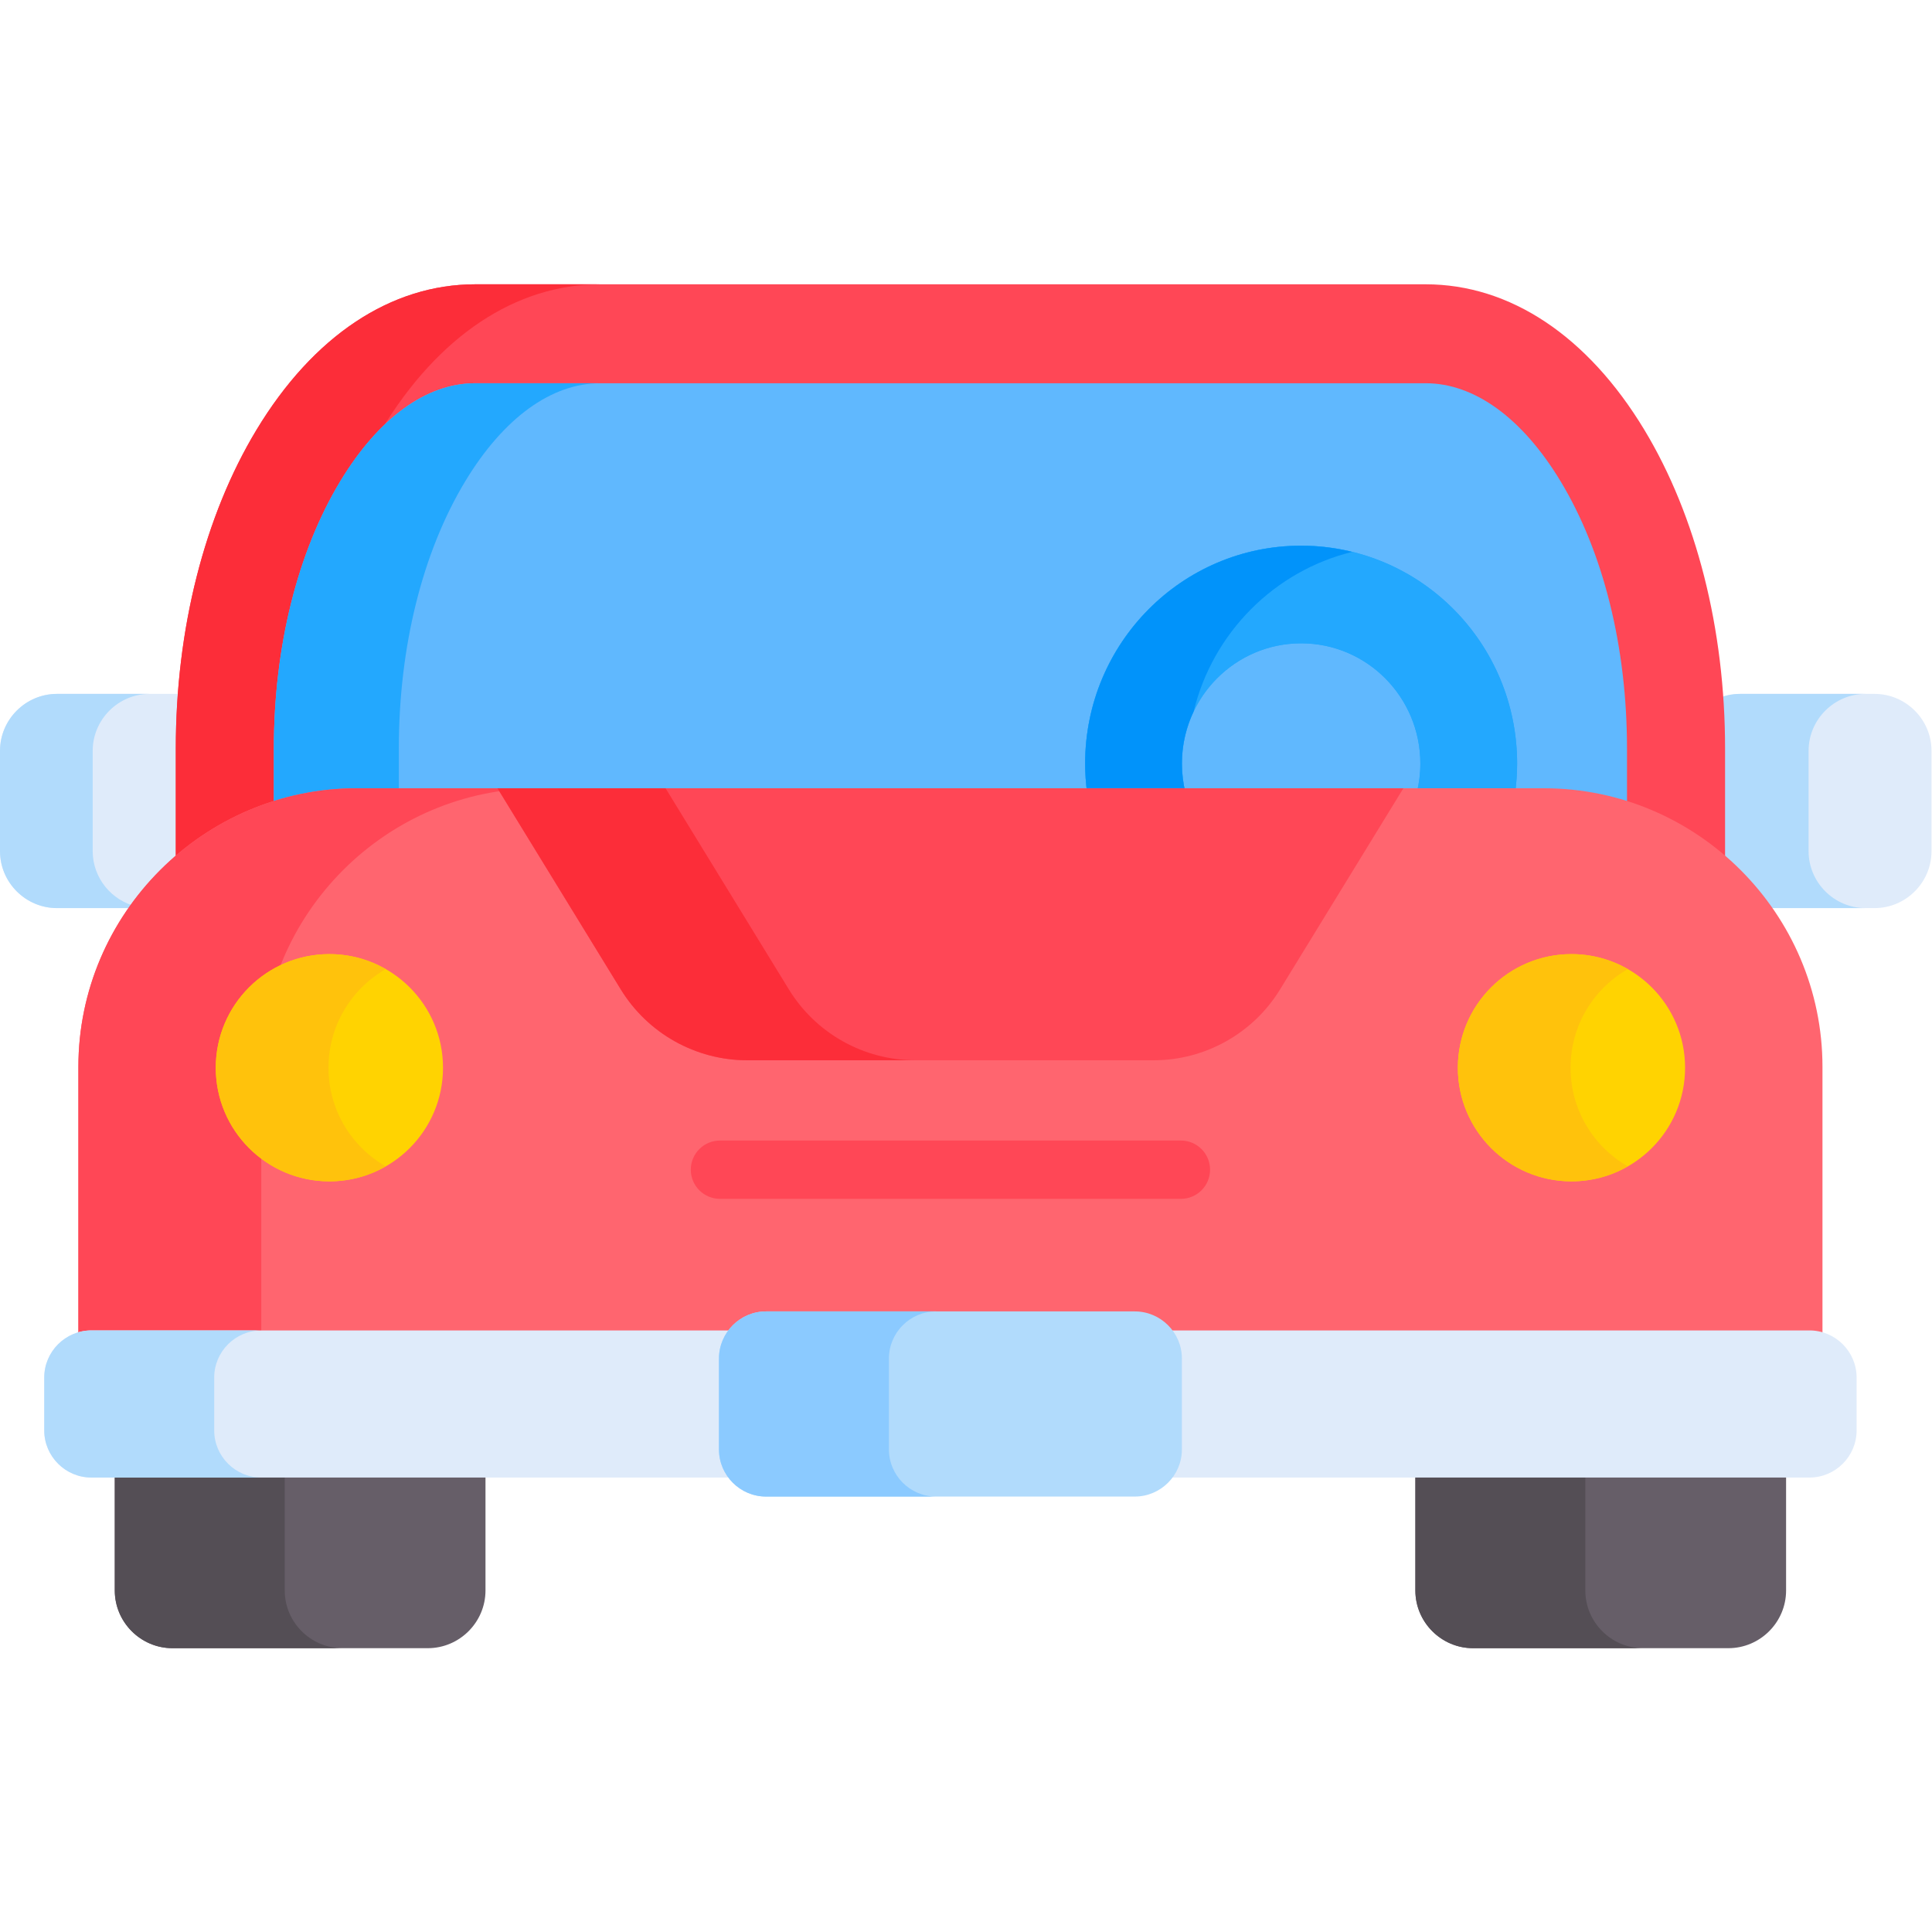 <?xml version="1.0" encoding="UTF-8" standalone="no"?>
<!-- Created with Inkscape (http://www.inkscape.org/) -->

<svg
   version="1.1"
   id="svg6996"
   xml:space="preserve"
   width="682.667"
   height="682.667"
   viewBox="0 0 682.667 682.667"
   xmlns="http://www.w3.org/2000/svg"
   xmlns:svg="http://www.w3.org/2000/svg"><defs
     id="defs7000"><clipPath
       clipPathUnits="userSpaceOnUse"
       id="clipPath7010"><path
         d="M 0,512 H 512 V 0 H 0 Z"
         id="path7008" /></clipPath></defs><g
     id="g7002"
     transform="matrix(1.333,0,0,-1.333,0,682.667)"><g
       id="g7004"><g
         id="g7006"
         clip-path="url(#clipPath7010)"><g
           id="g7012"
           transform="translate(496.897,328.194)"><path
             d="m 0,0 h -35.635 c -2.295,0 -4.466,-0.534 -6.419,-1.46 0.245,-3.942 0.373,-7.921 0.373,-11.926 v -29.515 0 c 4.742,-4.079 8.964,-8.742 12.552,-13.881 H 0 c 8.307,0 15.104,6.796 15.104,15.102 v 26.576 C 15.104,-6.796 8.307,0 0,0"
             style="fill:#dfebfa;fill-opacity:1;fill-rule:nonzero;stroke:none"
             id="path7014" /></g><g
           id="g7016"
           transform="translate(479.414,286.515)"><path
             d="M 0,0 V 26.577 C 0,34.883 6.797,41.68 15.104,41.68 h -33.256 c -2.295,0 -4.467,-0.534 -6.42,-1.46 0.246,-3.942 0.374,-7.921 0.374,-11.926 V -1.222 c 4.741,-4.079 8.964,-8.741 12.551,-13.881 H 15.104 C 6.797,-15.103 0,-8.307 0,0"
             style="fill:#b1dbfc;fill-opacity:1;fill-rule:nonzero;stroke:none"
             id="path7018" /></g><g
           id="g7020"
           transform="translate(455.216,285.293)"><path
             d="M 0,0 V 0 Z"
             style="fill:#b1dbfc;fill-opacity:1;fill-rule:nonzero;stroke:none"
             id="path7022" /></g><g
           id="g7024"
           transform="translate(48.658,285.293)"><path
             d="m 0,0 v 29.516 c 0,4.502 0.175,8.965 0.485,13.385 h -34.04 c -8.307,0 -15.103,-6.796 -15.103,-15.103 V 1.222 c 0,-8.307 6.796,-15.103 15.103,-15.103 h 21.004 C -8.964,-8.741 -4.742,-4.079 0,0"
             style="fill:#dfebfa;fill-opacity:1;fill-rule:nonzero;stroke:none"
             id="path7026" /></g><g
           id="g7028"
           transform="translate(24.571,286.515)"><path
             d="M 0,0 V 26.577 C 0,34.883 6.797,41.68 15.104,41.68 H -9.468 c -8.307,0 -15.103,-6.797 -15.103,-15.103 V 0 c 0,-8.307 6.796,-15.103 15.103,-15.103 h 21.004 c 0.088,0.127 0.182,0.25 0.271,0.376 C 5.074,-13.211 0,-7.174 0,0"
             style="fill:#b1dbfc;fill-opacity:1;fill-rule:nonzero;stroke:none"
             id="path7030" /></g><g
           id="g7032"
           transform="translate(94.619,302.006)"><path
             d="m 0,0 h 314.637 c 18.298,0 35.084,-6.82 48.021,-18.046 v 29.775 c 0,31.613 -7.599,61.605 -21.395,84.453 -15.024,24.879 -35.614,38.58 -57.979,38.58 H 31.353 c -22.365,0 -42.956,-13.701 -57.979,-38.58 C -40.422,73.334 -48.021,43.342 -48.021,11.729 V -18.046 C -35.084,-6.82 -18.298,0 0,0"
             style="fill:#ff4756;fill-opacity:1;fill-rule:nonzero;stroke:none"
             id="path7034" /></g><g
           id="g7036"
           transform="translate(79.724,313.735)"><path
             d="m 0,0 c 0,31.612 7.599,61.604 21.395,84.452 15.023,24.879 35.614,38.58 57.979,38.58 H 46.248 c -22.366,0 -42.956,-13.701 -57.98,-38.58 C -25.528,61.604 -33.126,31.612 -33.126,0 v -29.774 c 9.33,8.094 20.668,13.881 33.126,16.489 z"
             style="fill:#fc2d39;fill-opacity:1;fill-rule:nonzero;stroke:none"
             id="path7038" /></g><g
           id="g7040"
           transform="translate(94.619,302.006)"><path
             d="m 0,0 h 314.637 c 7.662,0 15.06,-1.196 22.023,-3.407 v 15.136 c 0,26.867 -6.251,52.013 -17.599,70.809 -10.124,16.765 -22.83,25.997 -35.777,25.997 H 31.353 C 18.406,108.535 5.7,99.303 -4.423,82.538 -15.772,63.742 -22.023,38.596 -22.023,11.729 V -3.407 C -15.06,-1.196 -7.662,0 0,0"
             style="fill:#60b8fe;fill-opacity:1;fill-rule:nonzero;stroke:none"
             id="path7042" /></g><g
           id="g7044"
           transform="translate(105.722,313.735)"><path
             d="m 0,0 c 0,26.866 6.25,52.013 17.599,70.809 10.124,16.764 22.83,25.997 35.777,25.997 H 20.25 C 7.302,96.806 -5.403,87.573 -15.527,70.809 -26.876,52.013 -33.126,26.866 -33.126,0 v -15.137 c 6.962,2.211 14.36,3.408 22.022,3.408 l 11.104,0 z"
             style="fill:#23a8fe;fill-opacity:1;fill-rule:nonzero;stroke:none"
             id="path7046" /></g><g
           id="g7048"
           transform="translate(344.898,367.481)"><path
             d="m 0,0 c -31.622,0 -57.256,-25.86 -57.256,-57.761 0,-2.617 0.189,-5.189 0.523,-7.715 h 26.068 c -0.608,2.471 -0.937,5.054 -0.937,7.715 0,17.608 14.149,31.88 31.602,31.88 17.453,0 31.602,-14.272 31.602,-31.88 0,-2.661 -0.329,-5.244 -0.937,-7.715 h 26.068 c 0.334,2.526 0.523,5.098 0.523,7.715 C 57.256,-25.86 31.622,0 0,0"
             style="fill:#23a8fe;fill-opacity:1;fill-rule:nonzero;stroke:none"
             id="path7050" /></g><g
           id="g7052"
           transform="translate(344.898,367.481)"><path
             d="m 0,0 c -31.622,0 -57.256,-25.86 -57.256,-57.761 0,-2.617 0.189,-5.189 0.523,-7.715 h 26.068 c -0.608,2.471 -0.937,5.054 -0.937,7.715 0,17.608 14.149,31.88 31.602,31.88 17.453,0 31.602,-14.272 31.602,-31.88 0,-2.661 -0.329,-5.244 -0.937,-7.715 h 26.068 c 0.334,2.526 0.523,5.098 0.523,7.715 C 57.256,-25.86 31.622,0 0,0"
             style="fill:#23a8fe;fill-opacity:1;fill-rule:nonzero;stroke:none"
             id="path7054" /></g><g
           id="g7056"
           transform="translate(316.408,323.531)"><path
             d="m 0,0 c 5.072,20.849 21.358,37.24 42.043,42.308 -4.346,1.064 -8.882,1.642 -13.553,1.642 -31.621,0 -57.256,-25.86 -57.256,-57.761 0,-2.617 0.189,-5.189 0.523,-7.714 h 26.069 c -0.609,2.47 -0.937,5.053 -0.937,7.714 0,4.949 1.117,9.632 3.111,13.811"
             style="fill:#0193fa;fill-opacity:1;fill-rule:nonzero;stroke:none"
             id="path7058" /></g><g
           id="g7060"
           transform="translate(409.255,303.181)"><path
             d="m 0,0 h -314.637 c -40.612,0 -73.841,-33.229 -73.841,-73.841 v -75.522 c 1.093,0.314 2.241,0.493 3.431,0.493 h 171.958 c 2.28,3.05 5.907,5.041 9.985,5.041 h 91.571 c 4.078,0 7.705,-1.991 9.986,-5.041 H 70.411 c 1.19,0 2.338,-0.179 3.43,-0.493 v 75.522 C 73.841,-33.229 40.613,0 0,0"
             style="fill:#ff656f;fill-opacity:1;fill-rule:nonzero;stroke:none"
             id="path7062" /></g><g
           id="g7064"
           transform="translate(69.261,229.34)"><path
             d="M 0,0 C 0,40.612 33.229,73.841 73.841,73.841 H 25.358 C -15.254,73.841 -48.483,40.612 -48.483,0 v -75.522 c 1.092,0.314 2.24,0.493 3.43,0.493 l 45.053,0 z"
             style="fill:#ff4756;fill-opacity:1;fill-rule:nonzero;stroke:none"
             id="path7066" /></g><g
           id="g7068"
           transform="translate(305.765,231.074)"><path
             d="m 0,0 c 13.693,0 26.402,7.116 33.558,18.791 l 32.681,53.315 h -240.134 l 32.681,-53.315 C -134.058,7.116 -121.349,0 -107.656,0 Z"
             style="fill:#ff4756;fill-opacity:1;fill-rule:nonzero;stroke:none"
             id="path7070" /></g><g
           id="g7072"
           transform="translate(209.106,249.865)"><path
             d="M 0,0 -32.681,53.315 H -77.237 L -44.556,0 c 7.157,-11.675 19.866,-18.791 33.559,-18.791 H 33.559 C 19.865,-18.791 7.156,-11.675 0,0"
             style="fill:#fc2d39;fill-opacity:1;fill-rule:nonzero;stroke:none"
             id="path7074" /></g><g
           id="g7076"
           transform="translate(313.032,194.344)"><path
             d="m 0,0 h -122.19 c -4.267,0 -7.726,3.459 -7.726,7.727 0,4.267 3.459,7.726 7.726,7.726 H 0 c 4.267,0 7.726,-3.459 7.726,-7.726 C 7.726,3.459 4.267,0 0,0"
             style="fill:#ff4756;fill-opacity:1;fill-rule:nonzero;stroke:none"
             id="path7078" /></g><g
           id="g7080"
           transform="translate(446.677,229.096)"><path
             d="m 0,0 c 0,-16.633 -13.484,-30.117 -30.117,-30.117 -16.633,0 -30.118,13.484 -30.118,30.117 0,16.634 13.485,30.118 30.118,30.118 C -13.484,30.118 0,16.634 0,0"
             style="fill:#ffd301;fill-opacity:1;fill-rule:nonzero;stroke:none"
             id="path7082" /></g><g
           id="g7084"
           transform="translate(117.432,229.096)"><path
             d="m 0,0 c 0,-16.633 -13.484,-30.117 -30.118,-30.117 -16.633,0 -30.117,13.484 -30.117,30.117 0,16.634 13.484,30.118 30.117,30.118 C -13.484,30.118 0,16.634 0,0"
             style="fill:#ffd301;fill-opacity:1;fill-rule:nonzero;stroke:none"
             id="path7086" /></g><g
           id="g7088"
           transform="translate(416.318,229.097)"><path
             d="m 0,0 c 0,11.195 6.114,20.957 15.18,26.147 -4.404,2.521 -9.5,3.97 -14.938,3.97 -16.634,0 -30.117,-13.484 -30.117,-30.117 0,-16.634 13.483,-30.118 30.117,-30.118 5.438,0 10.534,1.449 14.938,3.97 C 6.114,-20.958 0,-11.196 0,0"
             style="fill:#ffc20c;fill-opacity:1;fill-rule:nonzero;stroke:none"
             id="path7090" /></g><g
           id="g7092"
           transform="translate(87.072,229.097)"><path
             d="m 0,0 c 0,11.195 6.113,20.957 15.18,26.147 -4.404,2.521 -9.5,3.97 -14.938,3.97 -16.633,0 -30.117,-13.484 -30.117,-30.117 0,-16.634 13.484,-30.118 30.117,-30.118 5.438,0 10.534,1.449 14.938,3.97 C 6.113,-20.958 0,-11.196 0,0"
             style="fill:#ffc20c;fill-opacity:1;fill-rule:nonzero;stroke:none"
             id="path7094" /></g><g
           id="g7096"
           transform="translate(375.182,123.558)"><path
             d="m 0,0 v -33.031 c 0,-8.411 6.882,-15.294 15.294,-15.294 h 67.679 c 8.412,0 15.294,6.883 15.294,15.294 V 0 Z"
             style="fill:#665e68;fill-opacity:1;fill-rule:nonzero;stroke:none"
             id="path7098" /></g><g
           id="g7100"
           transform="translate(420.235,90.526)"><path
             d="M 0,0 V 33.031 H -45.053 V 0 c 0,-8.411 6.883,-15.294 15.294,-15.294 H 15.294 C 6.882,-15.294 0,-8.411 0,0"
             style="fill:#544e55;fill-opacity:1;fill-rule:nonzero;stroke:none"
             id="path7102" /></g><g
           id="g7104"
           transform="translate(30.425,123.558)"><path
             d="m 0,0 v -33.031 c 0,-8.411 6.882,-15.294 15.293,-15.294 h 67.68 c 8.411,0 15.294,6.883 15.294,15.294 l 0,33.031 z"
             style="fill:#665e68;fill-opacity:1;fill-rule:nonzero;stroke:none"
             id="path7106" /></g><g
           id="g7108"
           transform="translate(75.478,90.526)"><path
             d="M 0,0 V 33.031 H -45.052 V 0 c 0,-8.411 6.882,-15.294 15.293,-15.294 H 15.294 C 6.882,-15.294 0,-8.411 0,0"
             style="fill:#544e55;fill-opacity:1;fill-rule:nonzero;stroke:none"
             id="path7110" /></g><g
           id="g7112"
           transform="translate(194.703,127.904)"><path
             d="m 0,0 v 24.119 c 0,2.785 0.936,5.356 2.493,7.439 h -172.988 c -6.863,0 -12.479,-5.617 -12.479,-12.48 V 5.042 c 0,-6.864 5.616,-12.479 12.479,-12.479 H 2.493 C 0.936,-5.355 0,-2.785 0,0"
             style="fill:#dfebfa;fill-opacity:1;fill-rule:nonzero;stroke:none"
             id="path7114" /></g><g
           id="g7116"
           transform="translate(56.782,132.946)"><path
             d="m 0,0 v 14.036 c 0,6.863 5.616,12.48 12.479,12.48 h -45.053 c -6.863,0 -12.479,-5.617 -12.479,-12.48 V 0 c 0,-6.864 5.616,-12.479 12.479,-12.479 H 12.479 C 5.616,-12.479 0,-6.864 0,0"
             style="fill:#b1dbfc;fill-opacity:1;fill-rule:nonzero;stroke:none"
             id="path7118" /></g><g
           id="g7120"
           transform="translate(479.666,159.462)"><path
             d="m 0,0 h -172.988 c 1.557,-2.083 2.493,-4.653 2.493,-7.438 v -24.12 c 0,-2.785 -0.936,-5.355 -2.493,-7.437 H 0 c 6.863,0 12.479,5.615 12.479,12.479 v 14.037 C 12.479,-5.616 6.863,0 0,0"
             style="fill:#dfebfa;fill-opacity:1;fill-rule:nonzero;stroke:none"
             id="path7122" /></g><g
           id="g7124"
           transform="translate(300.813,115.426)"><path
             d="m 0,0 h -97.752 c -6.863,0 -12.479,5.615 -12.479,12.479 v 24.119 c 0,6.864 5.616,12.479 12.479,12.479 H 0 c 6.863,0 12.479,-5.615 12.479,-12.479 V 12.479 C 12.479,5.615 6.863,0 0,0"
             style="fill:#b1dbfc;fill-opacity:1;fill-rule:nonzero;stroke:none"
             id="path7126" /></g><g
           id="g7128"
           transform="translate(235.635,127.904)"><path
             d="m 0,0 v 24.119 c 0,6.864 5.616,12.48 12.479,12.48 h -45.053 c -6.863,0 -12.478,-5.616 -12.478,-12.48 V 0 c 0,-6.863 5.615,-12.479 12.478,-12.479 H 12.479 C 5.616,-12.479 0,-6.863 0,0"
             style="fill:#8bcaff;fill-opacity:1;fill-rule:nonzero;stroke:none"
             id="path7130" /></g></g></g></g></svg>
